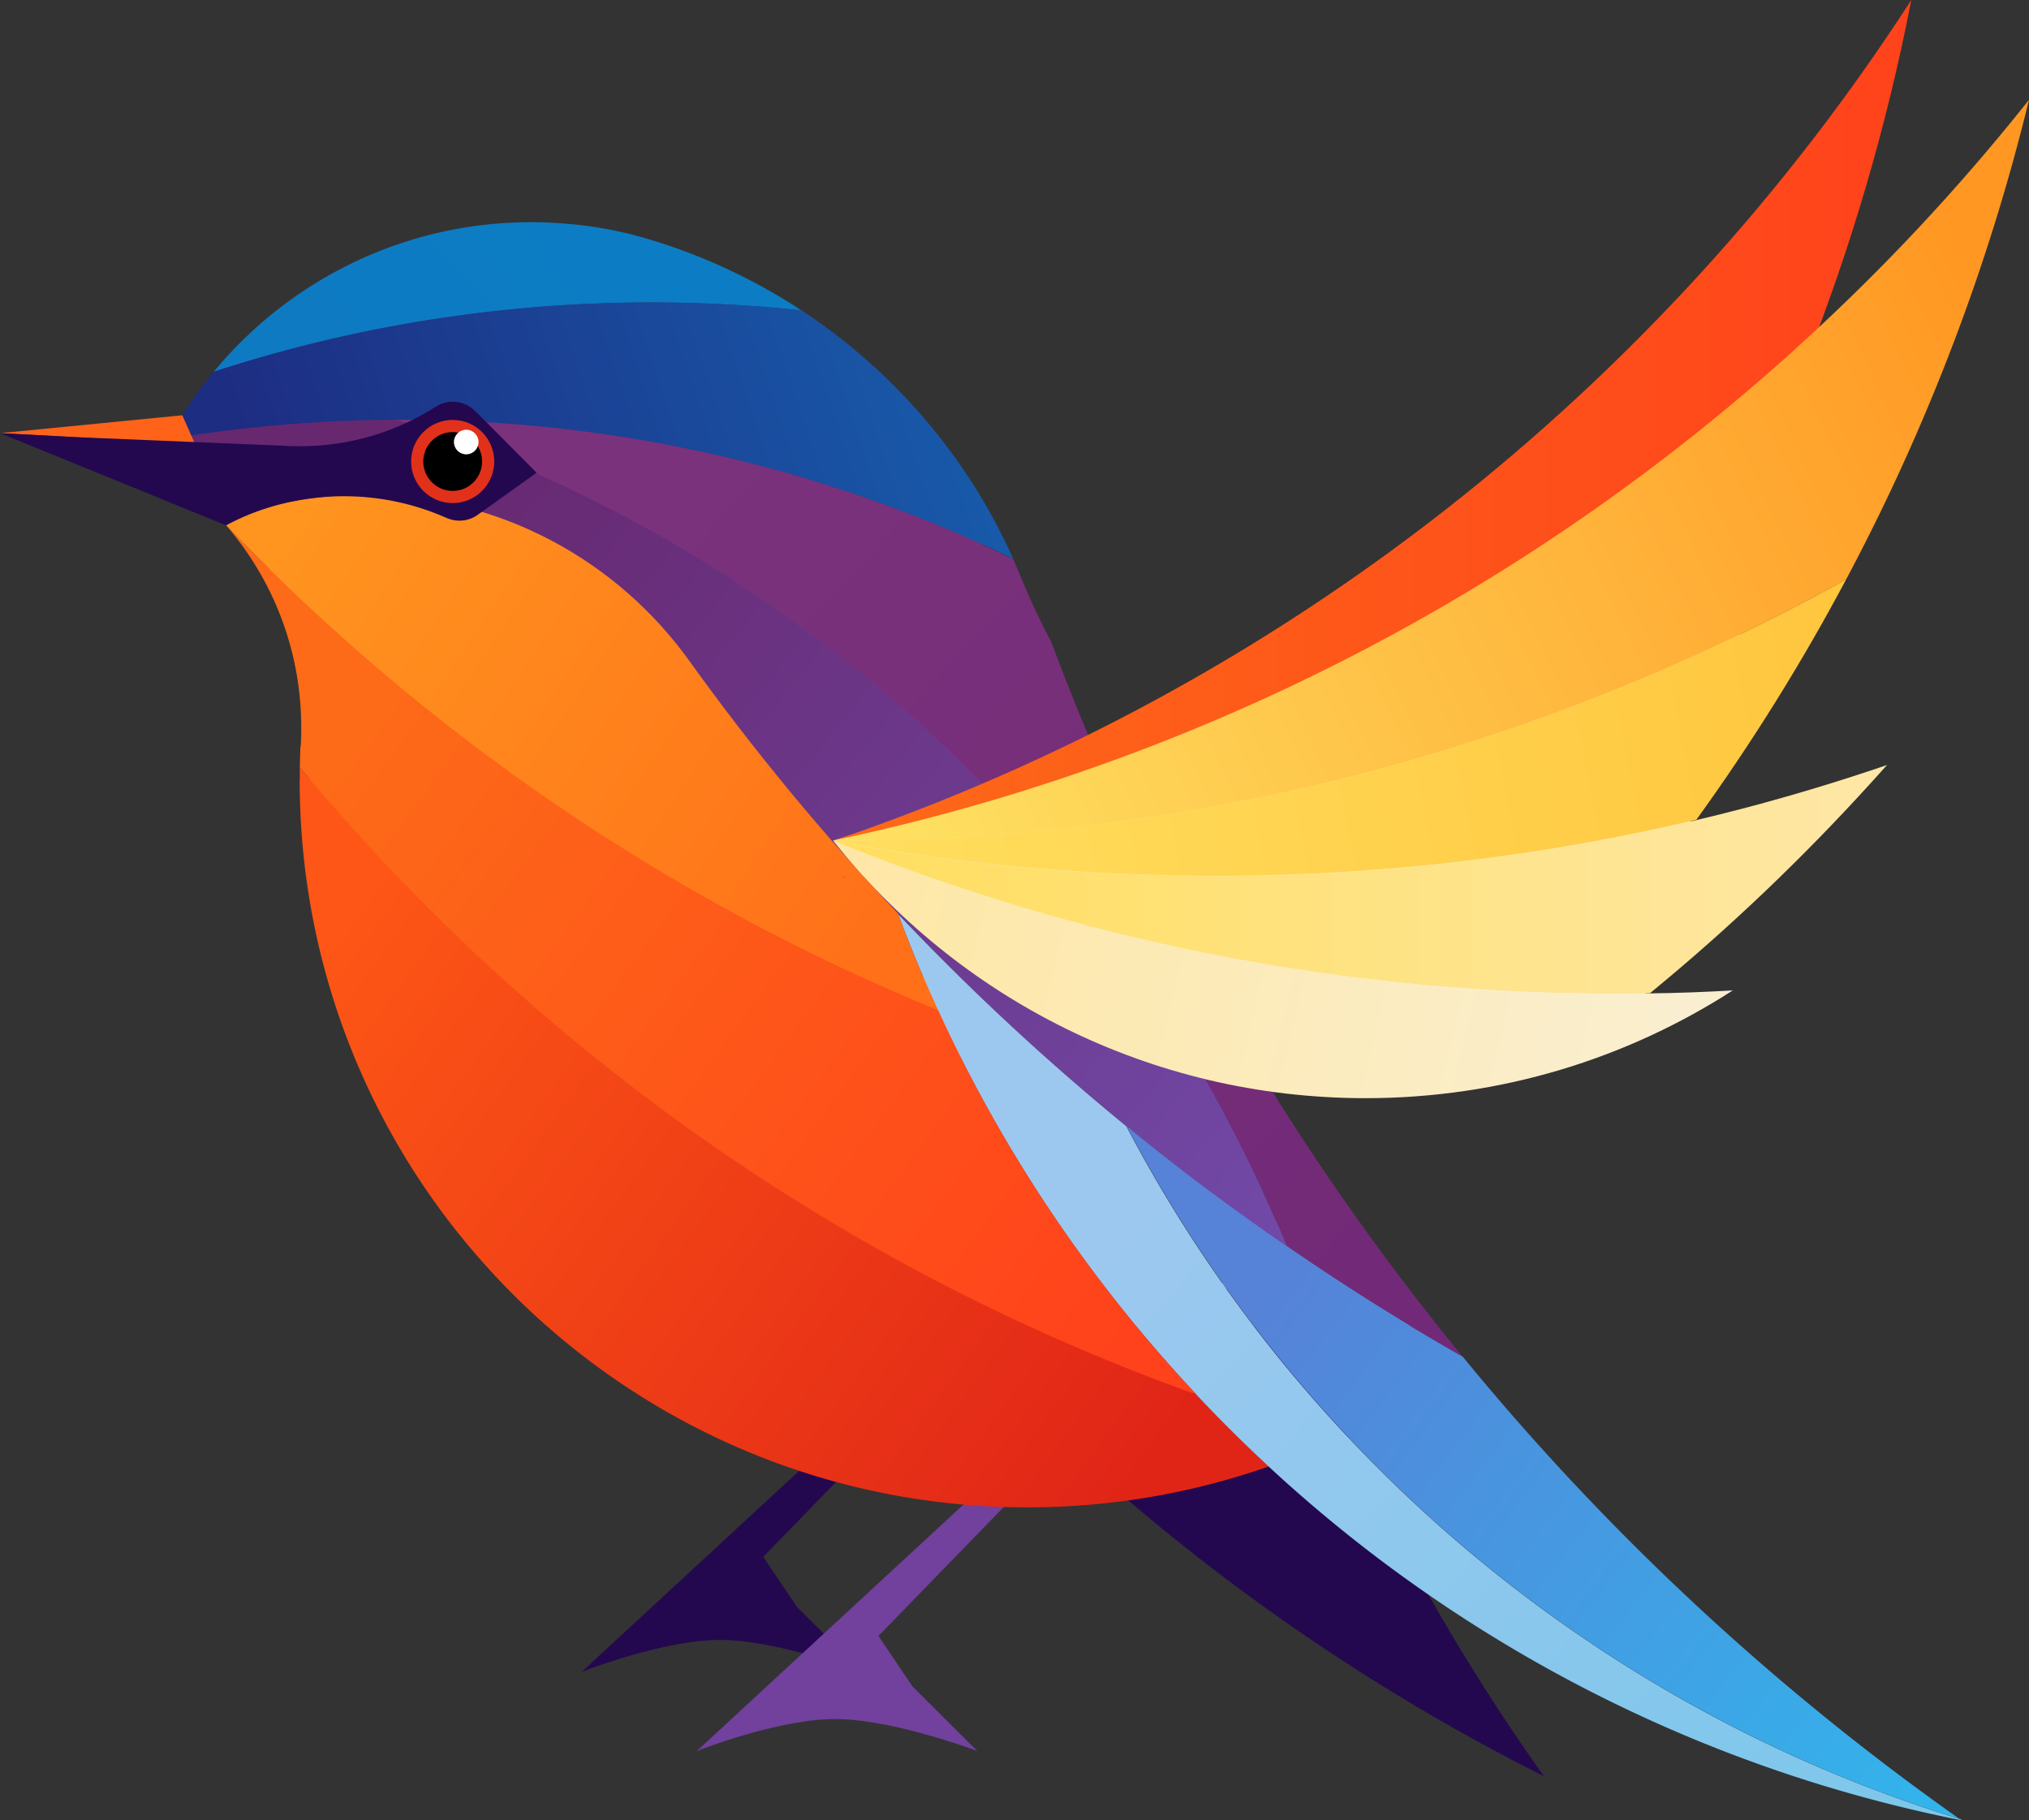 <svg xmlns="http://www.w3.org/2000/svg" xmlns:xlink="http://www.w3.org/1999/xlink" id="Layer_1" viewBox="0 0 130.34 116.91"><rect x="0" y="0" width="130.34" height="116.91" fill="#333333" stroke="none"/><defs><linearGradient id="linear-gradient" x1="80.36" x2="89.99" y1="78.54" y2="85.85" gradientUnits="userSpaceOnUse"><stop offset="0" stop-color="#5682d7"/><stop offset="1" stop-color="#33b3eb"/></linearGradient><linearGradient xlink:href="#linear-gradient" id="linear-gradient-2" x1="77.22" x2="91.76" y1="82.09" y2="82.09"/><linearGradient id="linear-gradient-3" x1="22.79" x2="64.52" y1="31.31" y2="31.31" gradientUnits="userSpaceOnUse"><stop offset="0" stop-color="#7b327c"/><stop offset="1" stop-color="#722a78"/></linearGradient><linearGradient id="linear-gradient-4" x1="16.35" x2="64.52" y1="52.55" y2="52.55" gradientUnits="userSpaceOnUse"><stop offset="0" stop-color="#ff941f"/><stop offset="1" stop-color="#ff7019"/></linearGradient><linearGradient id="linear-gradient-5" x1="19.54" x2="78.31" y1="70.25" y2="70.25" gradientUnits="userSpaceOnUse"><stop offset="0" stop-color="#fd5616"/><stop offset="1" stop-color="#e02517"/></linearGradient><linearGradient xlink:href="#linear-gradient-3" id="linear-gradient-6" x1="43.57" x2="93.54" y1="29.95" y2="76.96"/><linearGradient id="linear-gradient-7" x1="27.28" x2="83.64" y1="32.23" y2="78.06" gradientUnits="userSpaceOnUse"><stop offset="0" stop-color="#672870"/><stop offset="1" stop-color="#7149a7"/></linearGradient><linearGradient id="linear-gradient-8" x1="42.99" x2="15.28" y1="12.14" y2="37.81" gradientUnits="userSpaceOnUse"><stop offset=".08" stop-color="#0c7dc4"/><stop offset="1" stop-color="#0e78c1"/></linearGradient><linearGradient xlink:href="#linear-gradient-5" id="linear-gradient-9" x1="20.32" x2="70.69" y1="61.59" y2="98.17"/><linearGradient id="linear-gradient-10" x1="69.91" x2="120.31" y1="74.46" y2="120.71" gradientUnits="userSpaceOnUse"><stop offset=".07" stop-color="#9cc8ef"/><stop offset="1" stop-color="#7cc7eb"/></linearGradient><linearGradient id="linear-gradient-11" x1="10.74" x2="62.2" y1="39.49" y2="22.26" gradientUnits="userSpaceOnUse"><stop offset=".15" stop-color="#1d2d82"/><stop offset="1" stop-color="#185bab"/></linearGradient><linearGradient xlink:href="#linear-gradient" id="linear-gradient-12" x1="80.87" x2="123.48" y1="83.36" y2="115.7"/><linearGradient id="linear-gradient-13" x1="23.14" x2="73.57" y1="47.32" y2="84.34" gradientUnits="userSpaceOnUse"><stop offset="0" stop-color="#fd6a18"/><stop offset="1" stop-color="#ff421b"/></linearGradient><linearGradient xlink:href="#linear-gradient-4" id="linear-gradient-14" x1="19.74" x2="58.03" y1="32.61" y2="58.04"/><linearGradient id="linear-gradient-15" x1="53.53" x2="116.15" y1="44.89" y2="44.89" gradientUnits="userSpaceOnUse"><stop offset="0" stop-color="#fee7a6"/><stop offset="1" stop-color="#f9efd2"/></linearGradient><linearGradient xlink:href="#linear-gradient-13" id="linear-gradient-16" x1="53.57" x2="122.79" y1="26.99" y2="26.99"/><linearGradient id="linear-gradient-17" x1="59.08" x2="128.37" y1="53.24" y2="20.09" gradientUnits="userSpaceOnUse"><stop offset="0" stop-color="#fedf60"/><stop offset="1" stop-color="#ff9722"/></linearGradient><linearGradient id="linear-gradient-18" x1="55.39" x2="119.27" y1="56.32" y2="43.93" gradientUnits="userSpaceOnUse"><stop offset="0" stop-color="#ffde5e"/><stop offset=".99" stop-color="#ffc63e"/></linearGradient><linearGradient id="linear-gradient-19" x1="53.53" x2="121.23" y1="56.47" y2="56.47" gradientUnits="userSpaceOnUse"><stop offset="0" stop-color="#ffde5e"/><stop offset=".99" stop-color="#fee7a6"/></linearGradient><linearGradient xlink:href="#linear-gradient-15" id="linear-gradient-20" x1="54.78" x2="110.98" y1="56.99" y2="70.43"/><style>.cls-16,.cls-18,.cls-19,.cls-28{stroke-width:0}.cls-16{fill:#23084f}.cls-18{fill:#72409d}.cls-19,.cls-28{fill:#383838}.cls-28{opacity:.5}</style></defs><path d="M80.26 77.24 78 76.62l.31 2.15 6.6 4.61 5.85 2.41-.45-1.49" style="stroke-width:0;fill:url(#linear-gradient)"/><path d="m80 77.24-2.78 1.7 7.82 4.83 6.72 3.16-13.31-4.27" style="stroke-width:0;fill:url(#linear-gradient-2)"/><path d="M59.73 83.93a133.5 133.5 0 0 0 39.45 30.15c-6.33-8.9-11.59-18.61-15.6-28.94-1.7.07-3.41.1-5.13.1-6.36 0-12.61-.44-18.72-1.3Z" class="cls-16"/><path d="m22.79 25.81 1.81 3.83 39.92 7.57-3.18-4.9L51 25.41" style="stroke-width:0;fill:url(#linear-gradient-3)"/><path d="m16.35 34.57 2.08 4.35 37.02 31.61 9.07-3.92-19.33-14.53" style="stroke-width:0;fill:url(#linear-gradient-4)"/><path d="m20.25 48.32-.71 3.09 3.25 8.38 34.89 23.49 20.08 8.89.55-1.09-6.63-6.16-26.11-16.7z" style="stroke-width:0;fill:url(#linear-gradient-5)"/><path d="M82.63 80.01c3.67 2.53 7.44 4.92 11.33 7.12a160.9 160.9 0 0 1-26.43-45.91c-.45-.84-.87-1.69-1.26-2.56-.18-.39-.35-.79-.52-1.19-.12-.28-.23-.56-.35-.84-.1-.24-.21-.48-.31-.72a89.6 89.6 0 0 0-13.06-5.08 90 90 0 0 0-17.31-3.42c-2.93-.29-5.92-.47-8.92-.47-.09 0-.5.03-.59.03 25.93 8.43 47.17 28 57.43 53.05Z" style="stroke-width:0;fill:url(#linear-gradient-6)"/><path d="M10 29.86c1.6 1 3.04 2.23 4.29 3.63 2.86-1.1 5.96-1.71 9.21-1.71 4.47 0 8.67 1.15 12.33 3.17 3.38 1.86 6.3 4.47 8.52 7.6a156 156 0 0 0 13.33 16.12c4.6 4.86 9.5 9.43 14.69 13.66 1.51 1.24 3.05 2.45 4.61 3.63 1.85 1.4 3.74 2.74 5.65 4.06-10.26-25.05-31.16-44.6-57.09-53.04-5.01.02-9.93.43-14.72 1.23-.29.54-.56 1.09-.82 1.65" class="cls-18"/><path d="M10 29.86c1.6 1 3.04 2.23 4.29 3.63 2.86-1.1 5.96-1.71 9.21-1.71 4.47 0 8.67 1.15 12.33 3.17 3.38 1.86 6.3 4.47 8.52 7.6a156 156 0 0 0 13.33 16.12c4.6 4.86 9.5 9.43 14.69 13.66 1.51 1.24 3.05 2.45 4.61 3.63 1.85 1.4 3.74 2.74 5.65 4.06-10.26-25.05-31.16-44.6-57.09-53.04-4.83-.45-9.73.24-14.72 1.23-.29.54-.56 1.09-.82 1.65" style="stroke-width:0;fill:url(#linear-gradient-7)"/><path d="m55 91.08-17.64 16.3s5.52-2.19 9.26-2.05 8.76 2.05 8.76 2.05l-4.17-4.16-2.18-3.23 8.66-8.91" class="cls-16"/><path d="m62.4 96.16-17.64 16.3s5.52-2.19 9.26-2.05 8.76 2.05 8.76 2.05l-4.17-4.16-2.18-3.23 8.66-8.91" class="cls-18"/><path d="M54.24 56.34s.03.04.05.06c-.03-.05-.05-.1-.08-.15 0 .03.02.06.03.09" class="cls-19"/><path d="M13.72 23.89a90.4 90.4 0 0 1 17.17-3.8c3.59-.43 7.25-.66 10.95-.66 3.26 0 6.48.17 9.65.51a37.3 37.3 0 0 0-8.25-4.07c-1.01-.35-2.04-.66-3.09-.92h-.03c-1.38-.32-2.8-.53-4.26-.62-.57-.04-1.14-.06-1.72-.06-1.95 0-3.85.21-5.69.61a26.48 26.48 0 0 0-14.73 9.01" style="stroke-width:0;fill:url(#linear-gradient-8)"/><path d="M19.25 50.06c0 4.83.73 9.49 2.09 13.88a46.6 46.6 0 0 0 10.18 17.69 46.7 46.7 0 0 0 6.82 6.12c7.75 5.7 17.31 9.06 27.66 9.06 5.43 0 10.65-.93 15.51-2.63-.07-.06-.13-.13-.2-.19-1.53-1.43-3.02-2.9-4.45-4.43-22.66-8.09-42.49-22.15-57.6-40.28v.78Z" style="stroke-width:0;fill:url(#linear-gradient-9)"/><path d="m54.21 56.25.03.09c.02.02.03.04.05.06-.03-.05-.05-.1-.08-.15" class="cls-19"/><path d="m54.21 56.25.03.09c.02.02.03.04.05.06-.03-.05-.05-.1-.08-.15" class="cls-19"/><path d="M57.68 58.67C62.73 72.25 70.89 84.31 81.3 94c.07.06.13.13.2.19a91.9 91.9 0 0 0 34.82 20.24c3.15.99 6.37 1.82 9.65 2.47.03 0 .07.01.1.02a.4.4 0 0 0-.07-.06c-.05-.02-.11-.03-.16-.05-3.28-1.01-6.47-2.2-9.58-3.56a90.8 90.8 0 0 1-29.84-21.13 90.4 90.4 0 0 1-14.07-19.79 157 157 0 0 1-14.69-13.66Z" style="stroke-width:0;fill:url(#linear-gradient-10)"/><path d="M10.82 28.2a91.6 91.6 0 0 1 23.9-.81c5.96.58 11.75 1.74 17.31 3.42a89.6 89.6 0 0 1 13.06 5.08c-.87-1.93-1.89-3.78-3.06-5.52-2.64-3.93-6-7.33-9.9-10.01-.21-.15-.42-.29-.64-.43-3.17-.34-6.39-.51-9.65-.51q-5.565 0-10.95.66c-5.92.71-11.66 2-17.17 3.8-1.1 1.33-2.07 2.78-2.9 4.31Z" style="stroke-width:0;fill:url(#linear-gradient-11)"/><path d="M72.37 72.33c3.8 7.23 8.54 13.88 14.07 19.79a90.7 90.7 0 0 0 29.84 21.13c3.1 1.36 6.3 2.55 9.58 3.56a162 162 0 0 1-31.89-29.67 156 156 0 0 1-16.98-11.18c-1.56-1.18-3.1-2.39-4.61-3.63Z" style="stroke-width:0;fill:url(#linear-gradient-12)"/><path d="M54.29 56.4s-.05-.1-.08-.15c0 .03.02.06.03.09.02.02.03.04.05.06" class="cls-28"/><path d="M19.3 47.94c-.02.45-.03.89-.04 1.34 15.1 18.13 34.93 32.19 57.6 40.28a92 92 0 0 1-16.6-24.69C42.77 57.71 27.14 46.94 14.3 33.48c3.14 3.52 5.05 8.16 5.05 13.24 0 .25 0 .5-.01.75 0 .16-.02.31-.02.47Z" style="stroke-width:0;fill:url(#linear-gradient-13)"/><path d="M14.29 33.48c12.84 13.45 28.48 24.23 45.96 31.39-.93-2.03-1.79-4.1-2.57-6.21-4.8-5.06-9.25-10.45-13.33-16.12-4.64-6.52-12.25-10.77-20.85-10.77-3.24 0-6.35.6-9.21 1.71m39.92 22.77c.03.05.05.1.08.15-.02-.02-.03-.04-.05-.06 0-.03-.02-.06-.03-.09" style="stroke-width:0;fill:url(#linear-gradient-14)"/><path d="M54.29 56.4s-.05-.1-.08-.15c0 .03.02.06.03.09.02.02.03.04.05.06" class="cls-28"/><path d="m0 27.82 5.21.28 7.34.46-.84-1.89z" style="fill:#ff631a;stroke-width:0"/><path d="m0 27.82 7.02 2.86 7.5 3.06c.51-.27 1.04-.52 1.59-.74 1.85-.73 3.87-1.13 5.98-1.13 2.3 0 4.49.48 6.47 1.34.02.01.05.02.07.03.05.02.1.04.15.07h.03c.22.09.46.13.71.13.42 0 .81-.13 1.13-.35l.1-.07 3.72-2.66-1.45-1.46-2.46-2.47h-.01c-.37-.39-.88-.63-1.46-.63-.35 0-.69.09-.98.25l-.15.09c-2.52 1.6-5.5 2.52-8.7 2.52-.33 0-.65 0-.97-.03l-13.07-.54z" class="cls-16"/><circle cx="29.08" cy="29.64" r="2.67" style="stroke-width:0;fill:#e2311b"/><circle cx="29.08" cy="29.64" r="1.89" style="stroke-width:0;fill:#000"/><circle cx="29.95" cy="28.39" r=".79" style="stroke-width:0;fill:#fff"/><path d="M89.75 69.56c-2-2.07-4.09-4.04-6.28-5.91 2 2.07 4.09 4.04 6.28 5.91" style="stroke-width:0;fill:#ffefb1;opacity:.1"/><path d="m53.53 53.99 10.52-3.34 12.14-3.86 17.36-9.06 22.6-16.85-4.25 19.4-6.49 24.66-27.72 3.96-20.84-12.43z" style="stroke-width:0;fill:url(#linear-gradient-15)"/><path d="M53.57 53.98c23.57-4.53 44.93-15.27 62.32-30.45C118.88 16 121.2 8.13 122.78 0c-16.17 25.01-40.5 44.25-69.21 53.98" style="stroke-width:0;fill:url(#linear-gradient-16)"/><path d="M53.53 53.99h.27c17.26 0 33.76-3.28 48.9-9.26 5.49-2.16 10.79-4.68 15.9-7.53 1.24-2.33 2.42-4.71 3.52-7.12 3.45-7.54 6.22-15.45 8.22-23.67-3.56 4.48-7.39 8.72-11.49 12.7a134 134 0 0 1-21.03 16.7 132.6 132.6 0 0 1-44.29 18.17Z" style="stroke-width:0;fill:url(#linear-gradient-17)"/><path d="m53.53 53.99.17.03c.03 0 .07.01.1.02.46.09.92.17 1.38.25l1.98.33c.34.05.67.11 1.01.16.5.08 1 .15 1.5.22s1 .14 1.51.2c.5.07 1.01.13 1.51.18.51.06 1.01.11 1.52.17q1.485.15 2.97.27h.08c.51.04 1.02.08 1.54.11.51.04 1.02.07 1.54.1 1.02.06 2.04.11 3.06.14 1.56.05 3.13.08 4.7.08 8.77 0 17.35-.85 25.65-2.47 1.75-.34 3.49-.72 5.22-1.13 3.55-4.91 6.77-10.07 9.63-15.45-5.1 2.84-10.41 5.36-15.9 7.53-15.14 5.97-31.64 9.26-48.9 9.26z" style="stroke-width:0;fill:url(#linear-gradient-18)"/><path d="M53.53 53.99c14.41 5.88 30.08 9.31 46.49 9.77.31 0 .62.02.93.02.96.02 1.92.03 2.89.03.72 0 1.43 0 2.15-.02 5.04-4.13 9.76-8.63 14.14-13.45.37-.4.73-.81 1.09-1.21-.25.09-.51.17-.76.26-3.76 1.26-7.59 2.36-11.49 3.28-1.73.41-3.47.79-5.22 1.13-8.3 1.62-16.88 2.47-25.65 2.47-1.57 0-3.14-.03-4.7-.08-1.02-.04-2.04-.08-3.06-.14-.51-.03-1.02-.06-1.54-.1-.51-.03-1.02-.07-1.54-.11h-.08q-1.485-.12-2.97-.27c-.51-.05-1.01-.11-1.52-.17l-1.51-.18c-.5-.06-1.01-.13-1.51-.2s-1-.14-1.5-.22c-.34-.05-.68-.1-1.01-.16q-.99-.15-1.98-.33c-.46-.08-.92-.16-1.38-.25-.03 0-.07-.01-.1-.02l-.17-.03Z" style="stroke-width:0;fill:url(#linear-gradient-19)"/><path d="M53.52 53.99c7.99 10.08 20.34 16.54 34.2 16.54 8.69 0 16.79-2.54 23.59-6.92-1.76.1-3.54.17-5.32.19-.72.01-1.43.02-2.15.02-.96 0-1.93-.01-2.89-.03-.31 0-.62-.01-.93-.02-16.41-.46-32.08-3.89-46.49-9.77Z" style="stroke-width:0;fill:url(#linear-gradient-20)"/></svg>